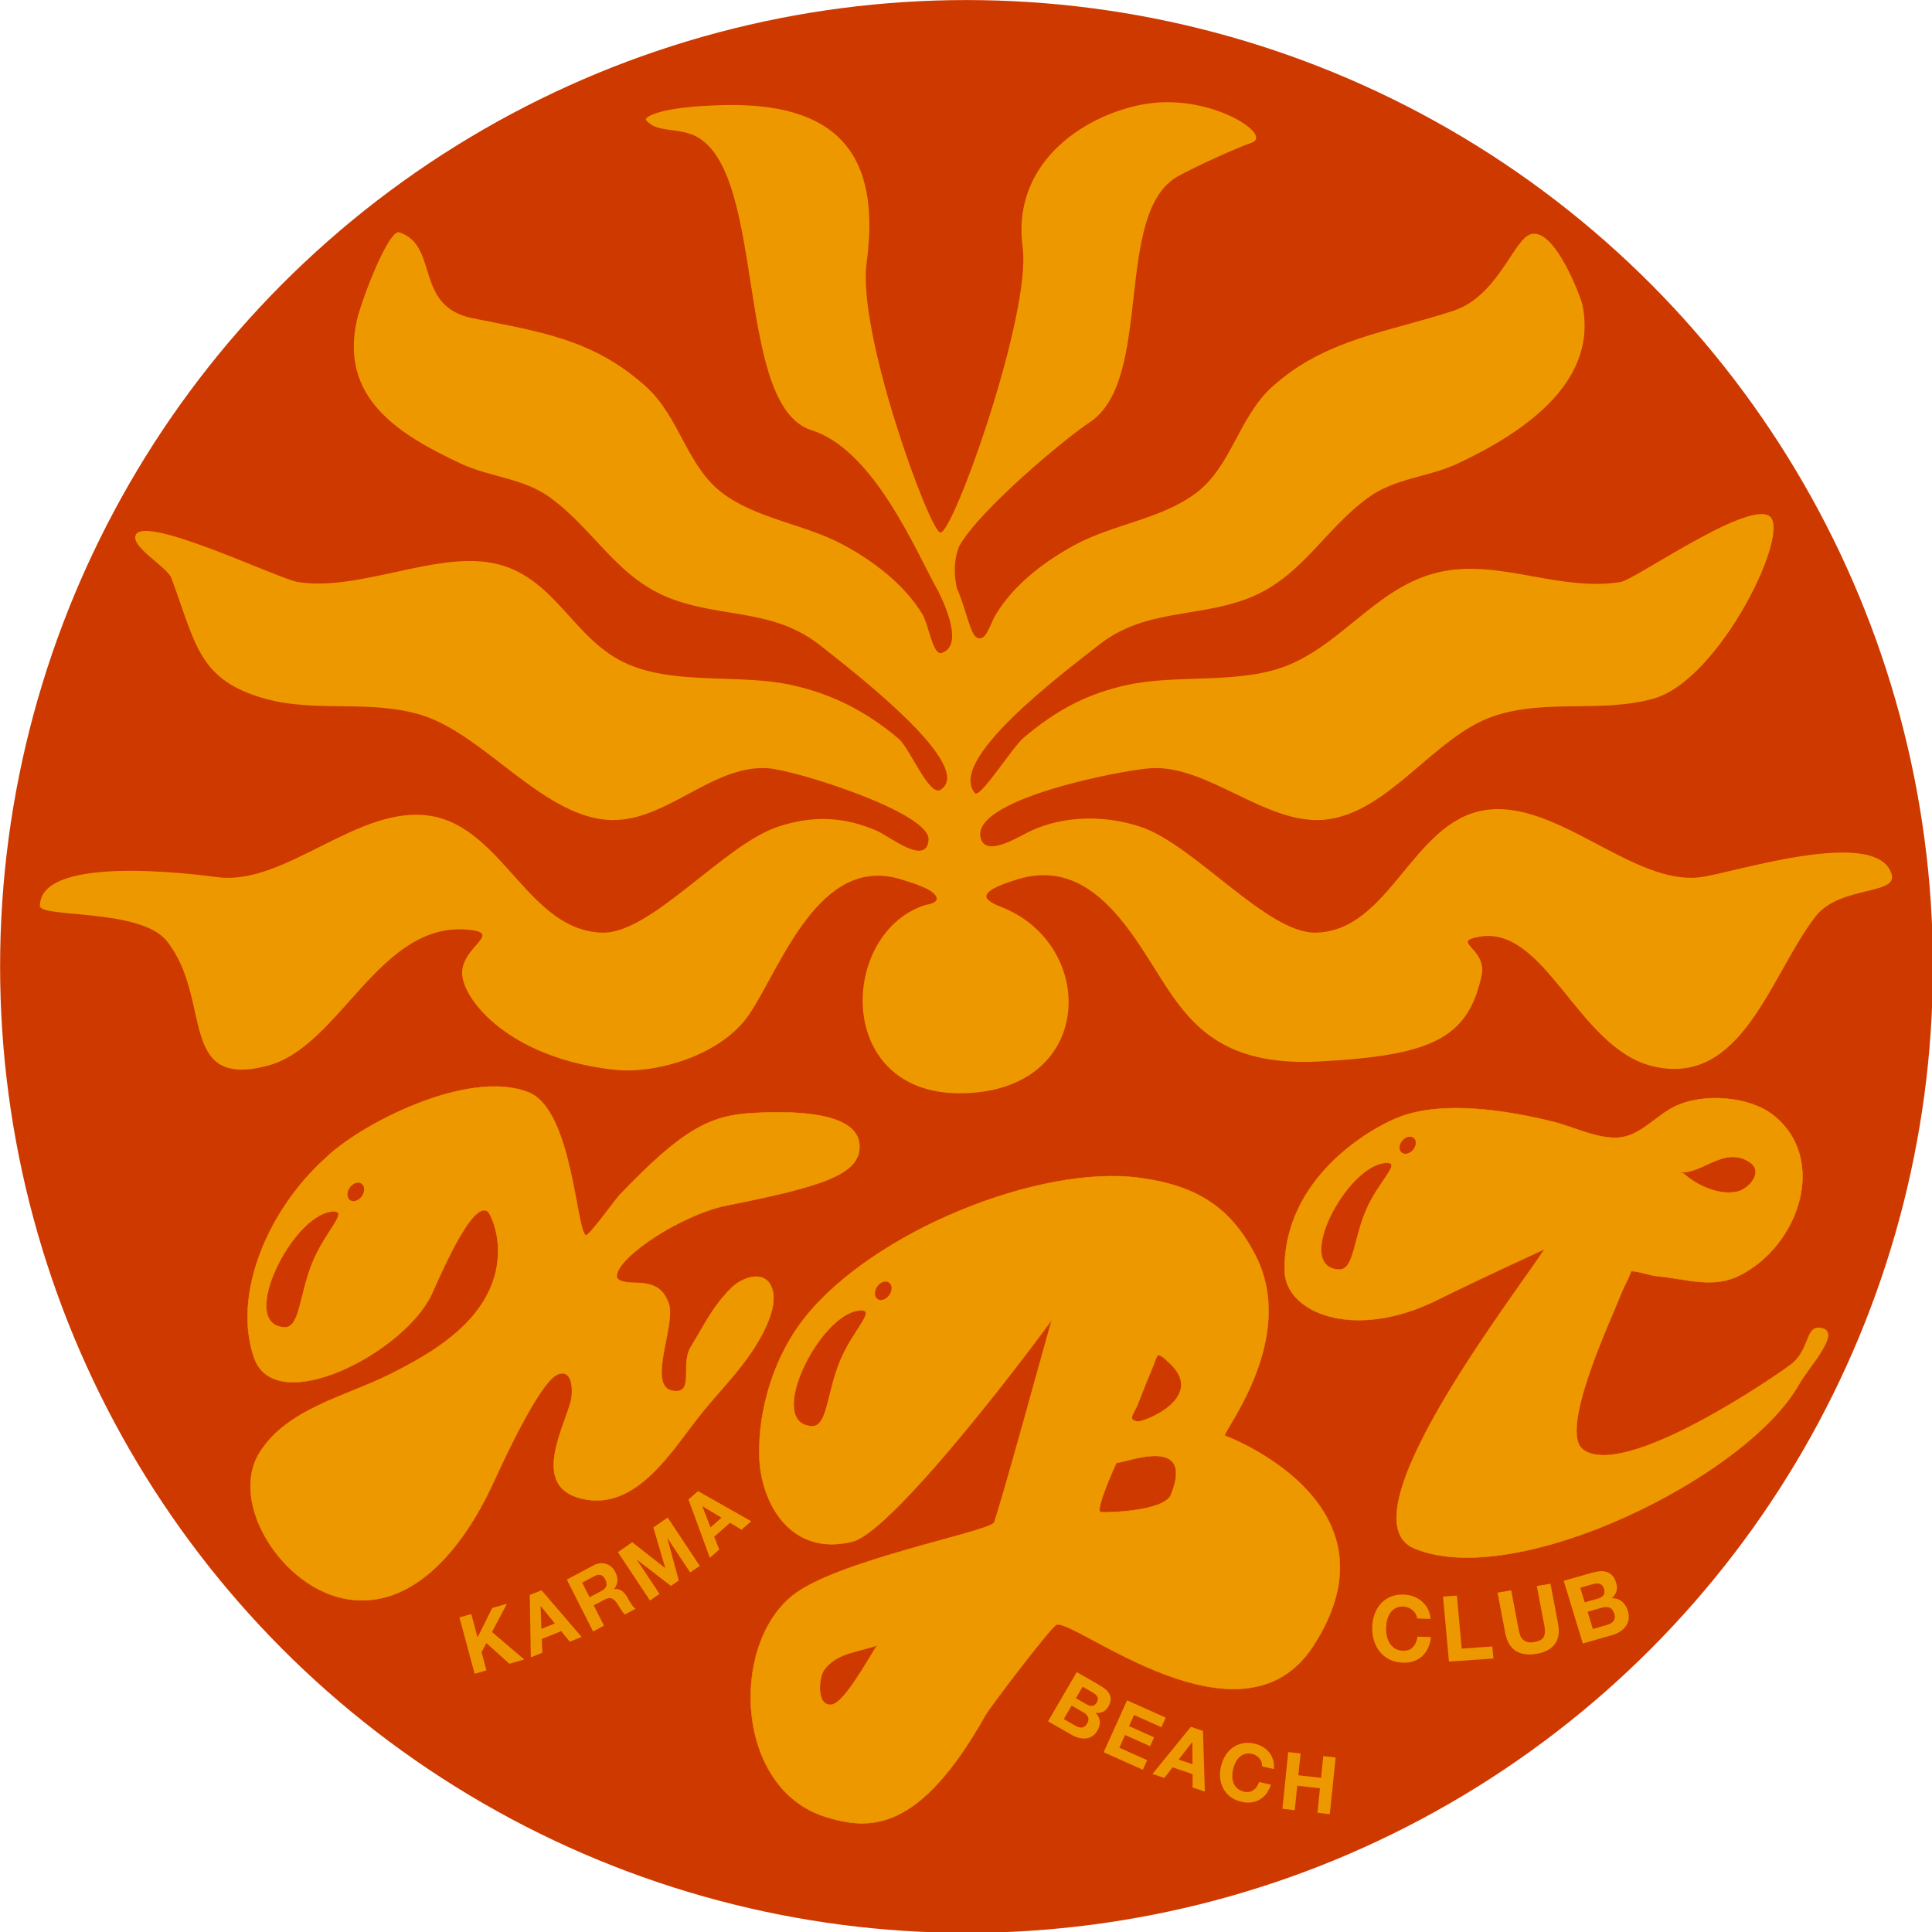<?xml version="1.0" encoding="UTF-8" standalone="no"?>
<!DOCTYPE svg PUBLIC "-//W3C//DTD SVG 1.1//EN" "http://www.w3.org/Graphics/SVG/1.1/DTD/svg11.dtd">
<svg width="100%" height="100%" viewBox="0 0 4321 4321" version="1.1" xmlns="http://www.w3.org/2000/svg" xmlns:xlink="http://www.w3.org/1999/xlink" xml:space="preserve" xmlns:serif="http://www.serif.com/" style="fill-rule:evenodd;clip-rule:evenodd;stroke-linecap:round;stroke-linejoin:round;stroke-miterlimit:1.5;">
    <g transform="matrix(1,0,0,1,-103652,-71125.4)">
        <g transform="matrix(3.308,0,0,3.308,103449,70922.3)">
            <g transform="matrix(1.001,0,0,1.001,-0.391,-0.391)">
                <circle cx="714.5" cy="714.5" r="652.738" style="fill:rgb(206,57,0);"/>
            </g>
        </g>
        <g transform="matrix(2.082,-0.017,0.017,2.036,104059,72205.8)">
            <g transform="matrix(0.191,-1.004,0.96,0.191,-654.467,1239.98)">
                <path d="M171.762,947.421L115.245,975.15L121.167,987.221L139.373,978.289L149.971,981.675L132.672,1010.67L140.104,1025.82L162.756,985.514L195.603,996.014L188.209,980.944L154.254,970.988L177.685,959.493L171.762,947.421Z" style="fill:rgb(238,152,0);fill-rule:nonzero;"/>
            </g>
        </g>
        <g transform="matrix(2.082,-0.017,0.017,2.036,104059,72205.8)">
            <g transform="matrix(0.191,-1.004,0.96,0.191,-654.467,1239.98)">
                <path d="M175.813,1038.2L199.635,1032.76L199.725,1032.9L184.183,1051.65L175.813,1038.2ZM209.282,1018.89L143.614,1032.51L150.762,1044L165.199,1040.67L177.278,1060.08L167.818,1071.41L175.192,1083.27L216.566,1030.6L209.282,1018.89Z" style="fill:rgb(238,152,0);fill-rule:nonzero;"/>
            </g>
        </g>
        <g transform="matrix(2.082,-0.017,0.017,2.036,104059,72205.8)">
            <g transform="matrix(0.191,-1.004,0.96,0.191,-654.467,1239.98)">
                <path d="M218.632,1083.9L232.594,1072.99L241.667,1084.59C243.566,1087.02 244.446,1089.27 244.307,1091.33C244.168,1093.4 242.895,1095.37 240.487,1097.26C237.986,1099.21 235.705,1100.01 233.645,1099.67C231.584,1099.32 229.604,1097.94 227.705,1095.51L218.632,1083.9ZM232.787,1055.77L183.191,1094.54L191.473,1105.14L210.852,1089.99L219.134,1100.58C221.209,1103.23 222.101,1105.61 221.812,1107.72C221.522,1109.84 220.221,1112.08 217.909,1114.47C216.129,1116.3 214.203,1118.13 212.132,1119.97C210.062,1121.8 208.467,1123.63 207.35,1125.44L215.632,1136.04C215.939,1135 216.494,1133.97 217.297,1132.94C218.099,1131.92 219.012,1130.91 220.035,1129.93C221.059,1128.95 222.085,1128.02 223.115,1127.14C224.145,1126.27 225.036,1125.5 225.788,1124.84C226.968,1123.77 228.087,1122.62 229.143,1121.4C230.2,1120.17 231.039,1118.88 231.659,1117.53C232.279,1116.17 232.637,1114.77 232.732,1113.32C232.828,1111.87 232.552,1110.34 231.902,1108.75L232.041,1108.64C235.263,1110.47 238.404,1111.15 241.466,1110.67C244.528,1110.2 247.518,1108.83 250.435,1106.54C252.334,1105.06 253.85,1103.35 254.984,1101.41C256.118,1099.47 256.827,1097.4 257.11,1095.18C257.394,1092.97 257.217,1090.71 256.581,1088.42C255.945,1086.13 254.783,1083.9 253.095,1081.75L232.787,1055.77Z" style="fill:rgb(238,152,0);fill-rule:nonzero;"/>
            </g>
        </g>
        <g transform="matrix(2.082,-0.017,0.017,2.036,104059,72205.8)">
            <g transform="matrix(0.191,-1.004,0.96,0.191,-654.467,1239.98)">
                <path d="M271.762,1105.45L227.057,1149.77L235.921,1158.71L267.289,1127.61L267.41,1127.73L246.593,1169.48L253.889,1176.84L296.123,1156.07L296.244,1156.19L264.562,1187.6L273.426,1196.54L318.131,1152.22L304.805,1138.78L264.536,1159.65L264.415,1159.53L285.088,1118.89L271.762,1105.45Z" style="fill:rgb(238,152,0);fill-rule:nonzero;"/>
            </g>
        </g>
        <g transform="matrix(2.082,-0.017,0.017,2.036,104059,72205.8)">
            <g transform="matrix(0.191,-1.004,0.96,0.191,-654.467,1239.98)">
                <path d="M316.162,1200.47L336.792,1187.37L336.926,1187.48L328.548,1210.35L316.162,1200.47ZM341.246,1171.08L283.914,1205.88L294.493,1214.31L306.984,1206.34L324.861,1220.6L319.735,1234.44L330.649,1243.15L352.026,1179.67L341.246,1171.08Z" style="fill:rgb(238,152,0);fill-rule:nonzero;"/>
            </g>
        </g>
        <g transform="matrix(1.062,1.775,-1.736,1.038,107842,72349.6)">
            <g transform="matrix(0.78,-0.64,0.612,0.78,-647.927,764.001)">
                <path d="M597.801,1318.84L600.27,1304.33L612.681,1306.44C613.863,1306.64 614.986,1306.93 616.049,1307.32C617.112,1307.71 618.021,1308.24 618.777,1308.9C619.532,1309.57 620.085,1310.41 620.434,1311.42C620.782,1312.44 620.834,1313.67 620.587,1315.12C620.143,1317.72 619.063,1319.48 617.346,1320.38C615.629,1321.28 613.589,1321.53 611.225,1321.12L597.801,1318.84ZM588.819,1291.47L578.261,1353.53L607.473,1358.5C610.175,1358.96 612.865,1359.06 615.545,1358.8C618.224,1358.54 620.686,1357.85 622.931,1356.75C625.175,1355.64 627.083,1354.04 628.655,1351.95C630.226,1349.86 631.278,1347.25 631.81,1344.12C632.471,1340.24 632.12,1336.77 630.759,1333.7C629.398,1330.64 626.954,1328.24 623.427,1326.51C626.355,1325.64 628.686,1324.28 630.42,1322.42C632.154,1320.57 633.287,1318.08 633.82,1314.95C634.312,1312.06 634.262,1309.54 633.669,1307.41C633.075,1305.29 632.035,1303.48 630.549,1302.01C629.062,1300.53 627.181,1299.33 624.906,1298.41C622.631,1297.49 620.058,1296.78 617.187,1296.29L588.819,1291.47ZM593.32,1345.18L596.218,1328.14L610.656,1330.6C613.526,1331.09 615.718,1332.16 617.231,1333.82C618.745,1335.48 619.23,1337.9 618.688,1341.09C618.412,1342.71 617.918,1344 617.206,1344.95C616.493,1345.9 615.635,1346.61 614.631,1347.06C613.627,1347.52 612.512,1347.77 611.286,1347.83C610.059,1347.89 608.799,1347.81 607.504,1347.59L593.32,1345.18Z" style="fill:rgb(238,152,0);fill-rule:nonzero;"/>
            </g>
        </g>
        <g transform="matrix(1.062,1.775,-1.736,1.038,107842,72349.6)">
            <g transform="matrix(0.78,-0.64,0.612,0.78,-647.927,764.001)">
                <path d="M650.466,1301.34L646.255,1364.15L692.569,1367.26L693.348,1355.64L660.449,1353.44L661.481,1338.04L691.047,1340.02L691.767,1329.29L662.201,1327.31L663.103,1313.85L695.318,1316.01L696.097,1304.4L650.466,1301.34Z" style="fill:rgb(238,152,0);fill-rule:nonzero;"/>
            </g>
        </g>
        <g transform="matrix(1.062,1.775,-1.736,1.038,107842,72349.6)">
            <g transform="matrix(0.78,-0.64,0.612,0.78,-647.927,764.001)">
                <path d="M724.962,1342.88L732.223,1319.55L732.394,1319.54L740.798,1342.4L724.962,1342.88ZM725.075,1304.24L703.871,1367.87L717.396,1367.46L721.765,1353.3L744.621,1352.61L749.668,1366.48L763.621,1366.05L738.857,1303.82L725.075,1304.24Z" style="fill:rgb(238,152,0);fill-rule:nonzero;"/>
            </g>
        </g>
        <g transform="matrix(1.062,1.775,-1.736,1.038,107842,72349.6)">
            <g transform="matrix(0.78,-0.64,0.612,0.78,-647.927,764.001)">
                <path d="M812.148,1317.84L825.044,1316.07C824.153,1312.51 822.751,1309.44 820.84,1306.86C818.929,1304.27 816.67,1302.19 814.063,1300.62C811.456,1299.05 808.599,1297.97 805.494,1297.39C802.388,1296.81 799.167,1296.75 795.829,1297.21C791.191,1297.84 787.135,1299.26 783.662,1301.46C780.189,1303.65 777.384,1306.41 775.246,1309.73C773.109,1313.05 771.635,1316.8 770.825,1320.98C770.015,1325.15 769.93,1329.57 770.57,1334.23C771.194,1338.77 772.454,1342.91 774.351,1346.66C776.248,1350.4 778.67,1353.55 781.615,1356.12C784.56,1358.68 787.999,1360.54 791.932,1361.69C795.865,1362.84 800.15,1363.09 804.788,1362.46C808.522,1361.94 811.864,1360.89 814.815,1359.3C817.766,1357.71 820.249,1355.65 822.264,1353.12C824.28,1350.59 825.779,1347.65 826.761,1344.31C827.743,1340.97 828.136,1337.33 827.94,1333.38L815.043,1335.15C815.11,1339.41 814.174,1342.98 812.235,1345.86C810.296,1348.74 807.29,1350.45 803.217,1351.01C800.219,1351.43 797.592,1351.18 795.335,1350.27C793.078,1349.37 791.164,1348.01 789.591,1346.21C788.018,1344.41 786.765,1342.31 785.831,1339.92C784.897,1337.53 784.25,1335.02 783.891,1332.4C783.515,1329.66 783.448,1326.97 783.69,1324.33C783.932,1321.68 784.566,1319.27 785.591,1317.08C786.616,1314.89 788.093,1313.06 790.022,1311.58C791.951,1310.09 794.415,1309.15 797.413,1308.74C799.053,1308.51 800.661,1308.57 802.235,1308.92C803.81,1309.27 805.26,1309.85 806.583,1310.68C807.907,1311.51 809.055,1312.52 810.027,1313.72C810.999,1314.92 811.706,1316.3 812.148,1317.84Z" style="fill:rgb(238,152,0);fill-rule:nonzero;"/>
            </g>
        </g>
        <g transform="matrix(1.062,1.775,-1.736,1.038,107842,72349.6)">
            <g transform="matrix(0.78,-0.64,0.612,0.78,-647.927,764.001)">
                <path d="M833.255,1292.94L848.671,1353.97L861.708,1350.68L855.058,1324.35L879.055,1318.29L885.705,1344.62L898.741,1341.33L883.325,1280.29L870.289,1283.58L876.205,1307.01L852.208,1313.07L846.292,1289.64L833.255,1292.94Z" style="fill:rgb(238,152,0);fill-rule:nonzero;"/>
            </g>
        </g>
        <g transform="matrix(1.582,1.721,-1.683,1.547,106878,70996.4)">
            <path d="M1164.32,1127.98L1173.34,1118.6C1170.44,1116.36 1167.44,1114.82 1164.34,1113.97C1161.24,1113.12 1158.17,1112.89 1155.16,1113.28C1152.14,1113.66 1149.23,1114.58 1146.43,1116.05C1143.63,1117.51 1141.06,1119.46 1138.73,1121.89C1135.48,1125.26 1133.17,1128.88 1131.81,1132.76C1130.44,1136.64 1129.95,1140.54 1130.32,1144.47C1130.7,1148.4 1131.87,1152.26 1133.82,1156.04C1135.77,1159.82 1138.43,1163.34 1141.82,1166.6C1145.13,1169.78 1148.68,1172.25 1152.49,1174.01C1156.3,1175.78 1160.15,1176.75 1164.05,1176.94C1167.95,1177.13 1171.8,1176.46 1175.6,1174.92C1179.4,1173.39 1182.93,1170.94 1186.17,1167.57C1188.79,1164.85 1190.76,1161.96 1192.09,1158.88C1193.42,1155.8 1194.09,1152.64 1194.11,1149.41C1194.12,1146.17 1193.48,1142.94 1192.18,1139.71C1190.89,1136.48 1188.94,1133.38 1186.34,1130.4L1177.31,1139.78C1180.01,1143.08 1181.48,1146.46 1181.74,1149.92C1182,1153.38 1180.7,1156.6 1177.85,1159.56C1175.75,1161.74 1173.54,1163.17 1171.2,1163.86C1168.87,1164.54 1166.53,1164.66 1164.18,1164.22C1161.83,1163.78 1159.55,1162.91 1157.33,1161.61C1155.12,1160.31 1153.05,1158.75 1151.15,1156.91C1149.16,1154.99 1147.44,1152.92 1145.99,1150.7C1144.55,1148.47 1143.55,1146.18 1143,1143.83C1142.45,1141.48 1142.47,1139.12 1143.07,1136.77C1143.66,1134.41 1145.01,1132.14 1147.11,1129.96C1148.26,1128.77 1149.56,1127.82 1151.01,1127.12C1152.46,1126.41 1153.96,1125.98 1155.51,1125.81C1157.07,1125.63 1158.6,1125.72 1160.1,1126.06C1161.61,1126.4 1163.01,1127.04 1164.32,1127.98Z" style="fill:rgb(238,152,0);fill-rule:nonzero;"/>
        </g>
        <g transform="matrix(1.582,1.721,-1.683,1.547,106878,70996.4)">
            <path d="M1165.66,1094.86L1215.26,1133.62L1241.89,1099.55L1232.72,1092.38L1214.37,1115.86L1173.94,1084.26L1165.66,1094.86Z" style="fill:rgb(238,152,0);fill-rule:nonzero;"/>
        </g>
        <g transform="matrix(1.582,1.721,-1.683,1.547,106878,70996.4)">
            <path d="M1259.19,1029.94L1226.15,1008.95L1218.94,1020.3L1251.98,1041.29C1255.95,1043.82 1258.38,1046.44 1259.26,1049.16C1260.14,1051.89 1259.29,1055.27 1256.72,1059.32C1255.25,1061.63 1253.74,1063.26 1252.2,1064.21C1250.66,1065.16 1249.11,1065.68 1247.55,1065.77C1245.99,1065.87 1244.44,1065.59 1242.9,1064.95C1241.36,1064.31 1239.87,1063.53 1238.43,1062.62L1205.39,1041.62L1198.18,1052.97L1231.22,1073.96C1238.46,1078.57 1245.04,1080.06 1250.94,1078.43C1256.85,1076.81 1262.03,1072.5 1266.47,1065.52C1270.85,1058.63 1272.53,1052.12 1271.51,1045.99C1270.49,1039.87 1266.39,1034.52 1259.19,1029.94Z" style="fill:rgb(238,152,0);fill-rule:nonzero;"/>
        </g>
        <g transform="matrix(1.582,1.721,-1.683,1.547,106878,70996.4)">
            <path d="M1261.47,996.637L1248.26,990.151L1253.8,978.849C1254.33,977.772 1254.93,976.78 1255.61,975.871C1256.28,974.962 1257.04,974.24 1257.9,973.704C1258.75,973.168 1259.71,972.876 1260.78,972.829C1261.85,972.782 1263.05,973.082 1264.37,973.73C1266.74,974.895 1268.12,976.428 1268.49,978.33C1268.87,980.232 1268.53,982.259 1267.47,984.412L1261.47,996.637ZM1232.68,997.485L1289.19,1025.21L1302.25,998.61C1303.45,996.15 1304.31,993.598 1304.82,990.955C1305.33,988.312 1305.38,985.758 1304.95,983.291C1304.52,980.824 1303.53,978.541 1301.98,976.442C1300.42,974.343 1298.22,972.594 1295.37,971.196C1291.83,969.461 1288.4,968.812 1285.08,969.248C1281.75,969.684 1278.76,971.348 1276.1,974.239C1276.09,971.183 1275.44,968.561 1274.16,966.373C1272.88,964.185 1270.81,962.392 1267.96,960.994C1265.32,959.7 1262.9,959.035 1260.69,959.001C1258.48,958.966 1256.46,959.452 1254.62,960.459C1252.79,961.466 1251.1,962.93 1249.57,964.85C1248.04,966.769 1246.63,969.036 1245.35,971.65L1232.68,997.485ZM1285.46,1008.4L1269.94,1000.79L1276.39,987.645C1277.68,985.03 1279.33,983.233 1281.35,982.252C1283.37,981.272 1285.83,981.494 1288.73,982.918C1290.21,983.643 1291.3,984.481 1292.01,985.434C1292.73,986.387 1293.16,987.41 1293.31,988.502C1293.46,989.594 1293.39,990.736 1293.1,991.929C1292.81,993.122 1292.37,994.308 1291.8,995.487L1285.46,1008.4Z" style="fill:rgb(238,152,0);fill-rule:nonzero;"/>
        </g>
        <g transform="matrix(1,0,0,1,102100,70826.2)">
            <g transform="matrix(1,0,0,1,177.975,-313.296)">
                <path d="M2100.85,3203.75C1972.93,3319.43 1893.58,3507.83 1942.28,3648.86C1989.51,3785.59 2275.42,3640.01 2338.83,3508.45C2352.09,3480.92 2428.57,3294.78 2464.71,3321.91C2474.7,3329.41 2533.48,3454.28 2414.97,3573.74C2367.11,3621.99 2305.45,3656.57 2244.67,3686.92C2148.08,3735.15 2014.66,3763.69 1954.25,3861.94C1885.04,3974.51 2006.53,4166.58 2152.12,4189.18C2335.86,4217.71 2447.16,3992.19 2472.39,3938.97C2489.26,3903.37 2579.49,3701 2622.54,3685.78C2657.36,3673.48 2655.68,3729.33 2650.41,3748.04C2632.21,3812.65 2563.53,3936.7 2673.68,3963.9C2798.58,3994.74 2878.33,3853.21 2944.06,3771.93C2977.46,3730.64 3014.27,3693.07 3045.51,3649.77C3071.59,3613.61 3119.51,3536.67 3098.99,3489.98C3081.91,3451.12 3032.15,3470.61 3009.71,3493.08C2966.33,3536.54 2950.51,3574.2 2919.2,3624.75C2896.29,3661.76 2924.86,3722.67 2887.38,3723.81C2813.53,3726.05 2886.7,3577.53 2869.76,3528.3C2855.82,3487.8 2828.17,3481.7 2790.3,3481.41C2781.64,3481.35 2752.87,3479.96 2753.32,3466.33C2754.73,3423.21 2899.32,3328.51 2999.5,3308.54C3212.49,3266.07 3297.98,3239.33 3296.3,3175.35C3294.53,3108.17 3182.55,3094.72 3056.42,3101.98C2962.81,3107.36 2901.27,3136.98 2759.51,3285.45C2750.23,3295.17 2691.84,3376.99 2684.45,3375.11C2662.95,3369.65 2654.56,3095.49 2556.83,3055.89C2421.05,3000.86 2175.96,3128.93 2100.85,3203.75Z" style="fill:rgb(238,152,0);stroke:rgb(238,152,0);stroke-width:1px;"/>
            </g>
        </g>
        <g transform="matrix(1,0,0,1,102100,70826.2)">
            <path d="M5006.69,3092.82C4928.05,3211.34 4555.09,3694.89 4714.97,3762.15C4941.14,3857.31 5458.48,3603.54 5575.58,3395.19C5597.08,3356.93 5670.27,3279.85 5626.88,3269.92C5588.28,3261.09 5602.93,3315.57 5557.61,3350.89C5528.59,3373.51 5185.2,3610.47 5092.53,3541.21C5037.72,3500.24 5152.66,3255.95 5174.82,3199.43C5175.63,3197.34 5176.18,3195.93 5177.03,3193.87C5177.77,3192.09 5178.62,3190.12 5179.39,3188.34C5180.3,3186.26 5180.93,3184.8 5181.88,3182.75C5185.64,3174.59 5189.84,3166.64 5193.66,3158.52C5194.02,3157.74 5200.01,3141.98 5200.76,3142.01C5219.88,3142.74 5239.47,3151.53 5258.89,3153.38C5324.26,3159.62 5383.52,3181.62 5442.48,3151.87C5578.16,3083.42 5640.34,2888.19 5516.64,2792.35C5463.84,2751.45 5361.54,2742.76 5296.95,2774.37C5255.56,2794.64 5218.4,2841.7 5169.68,2843.77C5121.7,2845.8 5071.48,2819.49 5025.91,2808.15C4925.88,2783.26 4779.77,2759.32 4680.44,2798C4616.73,2822.81 4422.82,2933.84 4425.17,3140.5C4426.26,3236.15 4581.37,3298.62 4765.7,3206.91C4852.49,3163.72 5006.69,3092.82 5006.69,3092.82ZM5302.62,2920.22L5318.12,2924.21C5346.83,2950.78 5397.28,2973.49 5437.41,2964.4C5464.47,2958.27 5497.57,2919.3 5464.93,2898.17C5405.75,2859.86 5355.4,2930.6 5302.62,2920.22L5296.48,2918.63C5298.53,2919.29 5300.58,2919.82 5302.62,2920.22Z" style="fill:rgb(238,152,0);stroke:rgb(238,152,0);stroke-width:1px;"/>
        </g>
        <g transform="matrix(1,0,0,1,102100,70826.2)">
            <g transform="matrix(1.096,0,0,1.28,-259.237,-1030.05)">
                <path d="M3391.55,3732.24C3480.22,3713.9 3795.25,3351.19 3799.16,3343.75C3796.16,3351.87 3686.22,3695.11 3680.52,3699.63C3657.94,3717.56 3355.86,3766.08 3268.61,3827.3C3141.08,3916.76 3154.49,4163.82 3336.48,4212.76C3425.41,4236.67 3527.73,4242.6 3663.84,4034.8C3672.58,4021.46 3797.7,3880.41 3808.54,3877.18C3845.11,3866.28 4186.02,4107.29 4332.2,3914.76C4523.23,3663.16 4151.84,3547.42 4151.83,3546.63C4151.69,3535.33 4301.48,3374.62 4213.65,3230.5C4164.45,3149.78 4097.71,3110.32 3977.3,3096.53C3774.56,3073.33 3432.86,3189.74 3292.35,3343.56C3234.56,3406.84 3199.03,3498.47 3202.19,3584.55C3205.06,3662.62 3263.99,3758.61 3391.55,3732.24ZM3442.31,3913.27C3421.01,3942.68 3374.8,4013.38 3350.43,4016.96C3318.37,4021.67 3321.9,3969.37 3335.47,3954.75C3362.86,3925.28 3406.5,3924.77 3442.31,3913.27C3444.95,3909.6 3447.22,3906.57 3449.01,3904.4L3443.58,3912.88L3442.31,3913.27ZM3930.67,3594.58C3930.67,3594.58 3885.44,3678.8 3898.85,3680.72C3907.58,3681.97 4028.37,3679.75 4042.09,3650.34C4091.46,3544.55 3951.69,3593.66 3930.67,3594.58ZM4012.54,3409.82C4005.21,3427.77 3996.01,3444.84 3987.93,3462.46C3983.25,3472.69 3978.77,3483 3973.83,3493.11C3966.38,3508.35 3952.33,3519.88 3973.95,3522.25C3987.36,3523.72 4118.18,3479.46 4036.37,3417.83C4030.48,3413.39 4023.37,3406.2 4015.46,3406.32L4012.54,3409.82Z" style="fill:rgb(238,152,0);stroke:rgb(238,152,0);stroke-width:0.84px;"/>
            </g>
        </g>
        <g transform="matrix(1,0,0,1,102100,70826.2)">
            <g transform="matrix(1,0,0,1.066,-23.6,-227.631)">
                <path d="M2316.99,3036.12C2360.26,3031.96 2303.48,3075.26 2273.64,3145.05C2244.82,3212.47 2246.46,3280.64 2211.55,3278.98C2106.83,3274 2227.96,3044.68 2316.99,3036.12Z" style="fill:rgb(207,56,0);stroke:rgb(238,152,0);stroke-width:0.97px;"/>
            </g>
        </g>
        <g transform="matrix(1,0,0,1,102100,70826.2)">
            <g transform="matrix(1,0,0,1.066,1156.04,-6.435)">
                <path d="M2316.99,3036.12C2360.26,3031.96 2303.48,3075.26 2273.64,3145.05C2244.82,3212.47 2246.46,3280.64 2211.55,3278.98C2106.83,3274 2227.96,3044.68 2316.99,3036.12Z" style="fill:rgb(207,56,0);stroke:rgb(238,152,0);stroke-width:0.97px;"/>
            </g>
        </g>
        <g transform="matrix(1,0,0,1,102100,70826.2)">
            <g transform="matrix(0.671,0.465,-0.57,0.822,2448.81,-572.497)">
                <ellipse cx="2367.44" cy="2964.14" rx="20.164" ry="22.417" style="fill:rgb(207,56,0);"/>
            </g>
        </g>
        <g transform="matrix(1,0,0,1,102100,70826.2)">
            <g transform="matrix(0.671,0.465,-0.57,0.822,3628.46,-351.302)">
                <ellipse cx="2367.44" cy="2964.14" rx="20.164" ry="22.417" style="fill:rgb(207,56,0);"/>
            </g>
        </g>
        <g transform="matrix(1,0,0,1,102100,70826.2)">
            <g transform="matrix(0.974,0,0,0.982,2392.22,-81.282)">
                <path d="M2316.99,3036.12C2360.26,3031.96 2303.48,3075.26 2273.64,3145.05C2244.82,3212.47 2246.46,3280.64 2211.55,3278.98C2106.83,3274 2227.96,3044.68 2316.99,3036.12Z" style="fill:rgb(207,56,0);stroke:rgb(238,152,0);stroke-width:1.02px;"/>
            </g>
        </g>
        <g transform="matrix(1,0,0,1,102100,70826.2)">
            <g transform="matrix(0.653,0.429,-0.555,0.757,4799.46,-398.927)">
                <ellipse cx="2367.44" cy="2964.14" rx="20.164" ry="22.417" style="fill:rgb(207,56,0);"/>
            </g>
        </g>
        <g transform="matrix(3.308,0,0,3.308,103449,70922.3)">
            <path d="M695.887,461.449C681.141,435.483 652.799,365.778 610.154,352.304C557.812,335.765 579.959,180.135 532.563,153.903C520.427,147.186 504.398,151.63 498.053,142.233C497.375,141.23 504.536,133.417 551.47,132.444C637.297,130.666 655.734,176.056 647.271,239.212C640.839,287.215 690.128,421.111 697.146,421.487C706.006,421.962 758.78,273.641 752.778,228.477C744.881,169.057 798.169,137.324 837.329,131.463C880.658,124.978 922.829,152.939 907.393,157.975C898.567,160.854 869.171,174.223 857.846,180.542C813.621,205.223 841.887,318.241 797.988,347.024C781.564,357.792 723.842,405.911 710.081,430.344C710.081,430.344 704.268,441.674 708.359,459.252L708.359,459.252C714.47,472.897 717.389,490.668 722.034,492.62C728.232,495.224 730.448,483.743 734.727,476.712C747.286,456.076 768.305,440.382 788.97,429.347C814.412,415.761 847.073,412.147 870.088,394.677C894.074,376.47 898.82,343.595 921.224,323.162C957.218,290.333 1000.88,285.837 1044.14,271.456C1074.3,261.429 1084.66,223.157 1096.35,219.733C1112.56,214.986 1130.29,262.663 1131.33,267.861C1142.06,321.502 1088.32,355.325 1047,374.761C1027.12,384.111 1004.67,384.505 986.48,397.781C955.6,420.319 940.697,453.223 903.124,466.728C868.421,479.201 835.058,473.245 804.046,497.599C777.67,518.312 701.377,575.663 720.548,597.605C723.975,601.528 745.74,566.709 753.406,560.217C775.355,541.631 796.244,530.345 823.9,524.413C858.624,516.965 900.895,524.548 933.532,510.606C971.511,494.382 994.714,455.659 1037.59,447.551C1076.69,440.159 1116.23,461.382 1157,454.91C1166.76,453.361 1241.09,400.775 1257.32,410.068C1273.55,419.365 1224.38,521.234 1179.2,533.769C1143.75,543.606 1106.97,533.766 1071.68,545.429C1031.06,558.855 1000.47,611.43 956.887,615.602C917.529,619.37 877.936,578.316 839.338,580.79C820.438,582.002 716.071,601.88 724.55,628.543C728.64,641.406 751.549,626.057 759.584,622.545C782.252,612.64 808.921,612.653 832.19,620.28C868.748,632.265 918.095,692.632 950.905,691.96C1000.86,690.936 1015.86,617.563 1064.57,609.255C1113.49,600.911 1165.32,660.527 1211.37,654.438C1232.97,651.582 1330.32,619.826 1340.28,652.335C1344.7,666.767 1305.13,659.999 1288.81,681.096C1258.23,720.624 1239.04,798.012 1177.48,781.942C1128.1,769.053 1106,686.966 1061.59,694.725C1041.41,698.251 1067.17,702.325 1063.05,721.173C1053.74,763.832 1028.77,775.028 953.467,779.061C894.979,782.194 871.658,759.599 854.232,735.024C831.832,703.435 804.532,638.883 749.255,655.923C740.729,658.552 728.175,662.829 728.256,667.473C728.319,671.086 737.98,674.44 737.98,674.44C804.112,700.072 802.069,800.556 710.078,800.556C624.787,800.556 628.978,691.322 687.337,673.162C687.337,673.162 695.593,672.207 694.607,668.313C693.209,662.787 679.023,658.552 670.498,655.923C615.221,638.883 589.569,714.862 568.038,747.05C549.411,774.896 504.761,787.787 476.593,784.663C405.922,776.827 374.991,737.914 373.845,720.34C372.629,701.71 401.604,692.488 378.585,690.031C317.894,683.551 291.652,769.053 242.274,781.942C180.71,798.012 205.387,736.416 174.015,697.516C156.17,675.389 88.384,682.16 88.379,673.861C88.355,639.859 186.782,651.582 208.381,654.438C254.433,660.527 303.982,604.747 352.899,613.09C401.61,621.399 418.893,690.936 468.847,691.96C501.658,692.632 551.004,632.265 587.563,620.28C610.831,612.653 631.832,613.327 654.499,623.232C662.535,626.743 688.265,647.533 689.144,628.909C689.999,610.812 599.315,582.002 580.415,580.79C541.816,578.316 510.114,619.37 470.756,615.602C427.179,611.43 388.697,558.855 348.071,545.429C312.781,533.766 276.002,543.606 240.55,533.769C195.376,521.234 193.71,496.438 177.258,452.308C174.345,444.497 149.285,431.087 153.173,422.98C159.712,409.348 249.863,452.864 262.75,454.91C303.522,461.382 354.943,434.603 394.038,441.996C436.917,450.103 448.242,494.382 486.221,510.606C518.858,524.548 561.129,516.965 595.852,524.413C623.508,530.345 646.935,542.23 668.884,560.816C676.55,567.309 689.683,600.373 697.316,595.37C721.111,579.769 642.083,518.312 615.706,497.599C584.694,473.245 551.332,479.201 516.629,466.728C479.055,453.223 464.152,420.319 433.273,397.781C415.083,384.505 392.632,384.111 372.756,374.761C331.437,355.325 290.625,330.814 302.748,277.471C305.631,264.786 324.082,216.136 331.312,218.482C358.464,227.293 341.025,268.433 380.672,276.499C425.345,285.587 462.534,290.333 498.529,323.162C520.933,343.595 525.679,376.47 549.665,394.677C572.68,412.147 605.34,415.761 630.782,429.347C651.447,440.382 672.467,456.076 685.026,476.712C689.305,483.743 691.96,504.866 698.118,502.834C710.617,498.711 704.105,478.132 695.887,461.449Z" style="fill:rgb(238,152,0);"/>
        </g>
    </g>
</svg>
